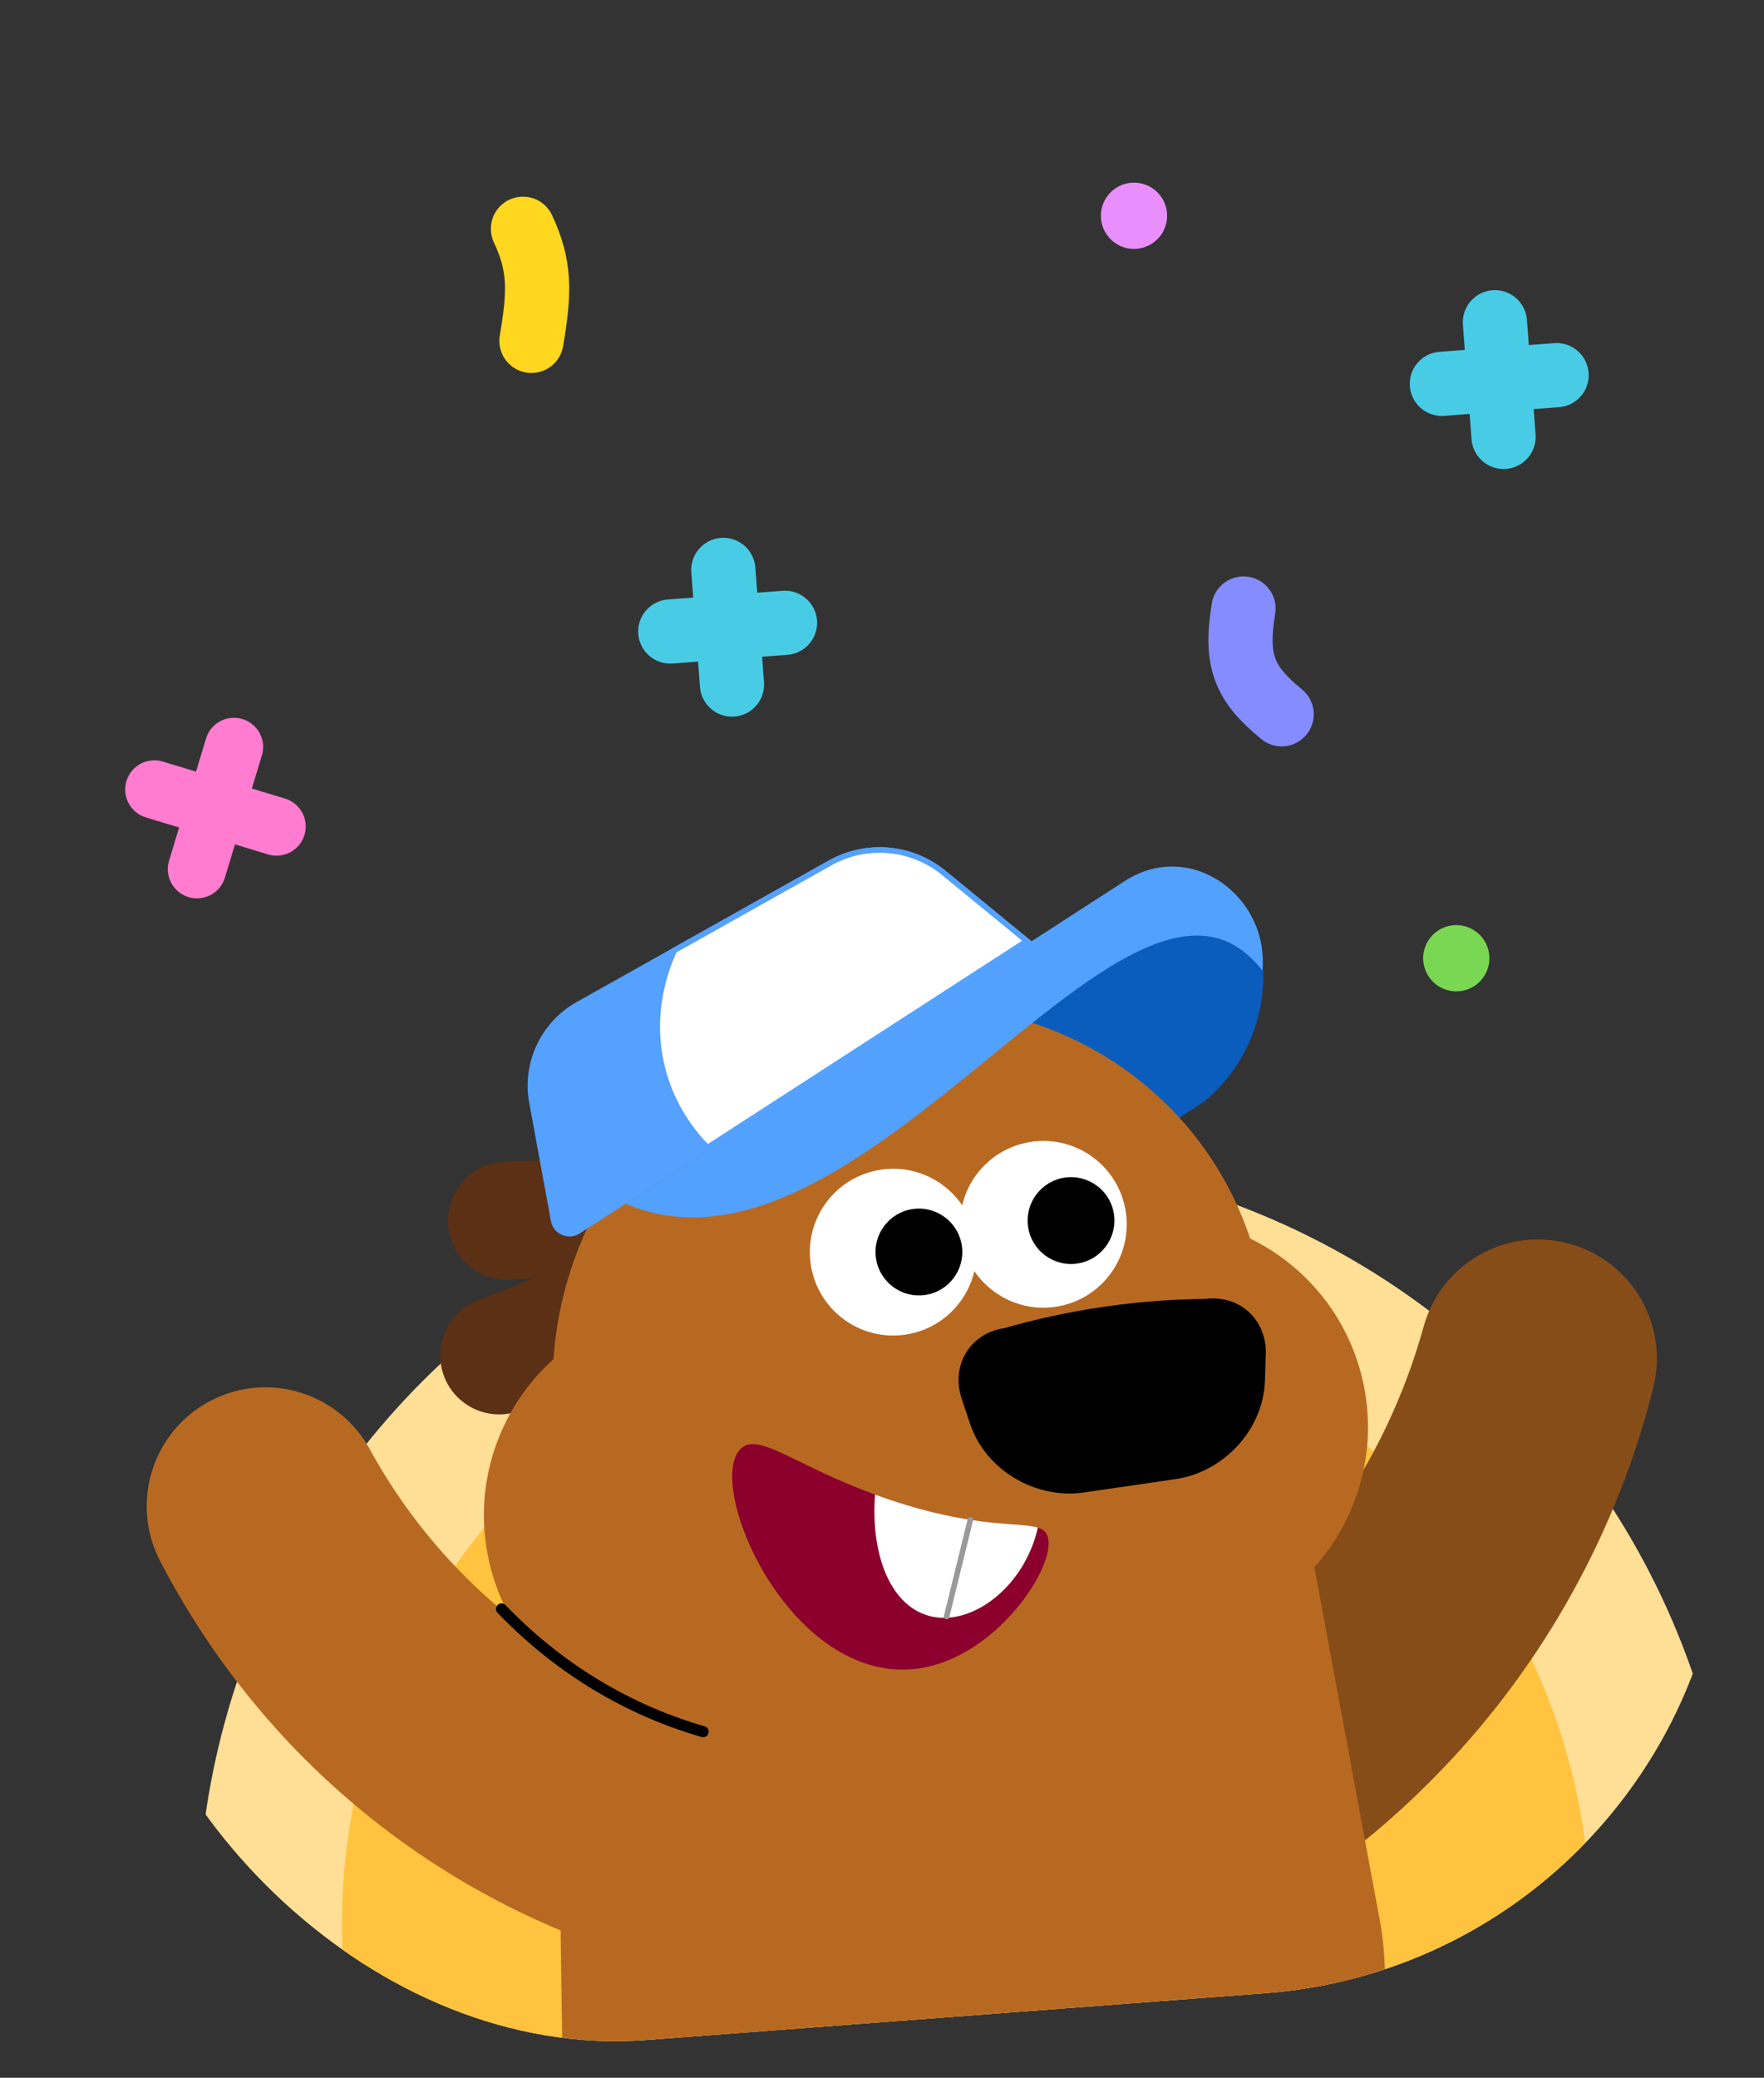 <svg width="355" height="418" viewBox="0 0 355 418" fill="none" xmlns="http://www.w3.org/2000/svg">
<rect x="0" y="0" width="355" height="418" fill="#333333" stroke="none"/>
<g clip-path="url(#clip0_703_2263)">
<g clip-path="url(#clip1_703_2263)">
<circle cx="194.462" cy="387.195" r="154.682" transform="rotate(-8.288 194.462 387.195)" fill="#FFDE95"/>
<circle cx="194.463" cy="387.195" r="125.644" transform="rotate(-8.288 194.463 387.195)" fill="#FFC33F"/>
<path d="M332.743 279.098C325.595 307.734 310.773 334.599 290.245 355.918C283.409 363.065 275.932 369.617 267.952 375.497C256.783 383.738 241.054 381.368 232.804 370.212C224.563 359.042 226.933 343.314 238.089 335.064C244.009 330.917 249.624 326.307 254.747 321.193C259.747 316.232 264.312 310.849 268.384 305.098C276.548 293.582 282.713 280.585 286.505 266.873C290.035 254.147 303.216 246.696 315.932 250.239C328.448 253.72 335.861 266.567 332.719 279.09L332.743 279.098Z" fill="#874D18"/>
<path d="M212.293 241.149L242.418 221.557C251.326 214.143 255.658 202.586 253.821 191.139L253.461 188.9C252.752 187.83 248.972 182.41 241.583 180.89C233.917 179.321 228.142 183.142 227.146 183.818C215.388 192.663 203.629 201.509 191.869 210.344L212.28 241.139L212.293 241.149Z" fill="#0A5CBD"/>
<path d="M110.234 256.054L96.092 261.656C90.001 264.068 87.02 270.961 89.432 277.051C91.845 283.141 98.737 286.123 104.828 283.71L118.97 278.109C125.06 275.696 128.042 268.804 125.629 262.713C123.217 256.623 116.324 253.642 110.234 256.054Z" fill="#5C3015"/>
<path d="M116.7 233.057L101.503 233.733C94.959 234.025 89.89 239.566 90.182 246.11C90.473 252.654 96.014 257.723 102.558 257.431L117.754 256.755C124.299 256.464 129.367 250.923 129.076 244.379C128.785 237.835 123.244 232.766 116.7 233.057Z" fill="#5C3015"/>
<path d="M238.394 450.048L163.74 460.923C136.365 464.911 113.582 441.233 113.136 410.126L111.244 279.3C110.69 241.335 139.903 208.355 176.108 203.081C212.314 197.807 247.122 221.448 253.988 258.505L277.652 386.159C283.281 416.512 265.759 446.061 238.383 450.049L238.394 450.048Z" fill="#B86921"/>
<path d="M221.03 246.672L190.617 255.755C168.288 262.424 155.593 285.928 162.26 308.254C168.928 330.579 192.434 343.272 214.763 336.604L245.176 327.52C267.505 320.852 280.2 297.347 273.533 275.022C266.865 252.696 243.359 240.003 221.03 246.672Z" fill="#B86921"/>
<path d="M161.727 254.179L127.515 264.396C105.186 271.065 92.49 294.569 99.158 316.895C105.825 339.221 129.332 351.913 151.66 345.245L185.872 335.027C208.201 328.359 220.897 304.854 214.229 282.528C207.562 260.203 184.055 247.51 161.727 254.179Z" fill="#B86921"/>
<path d="M182.171 268.504C191.339 267.169 197.689 258.654 196.353 249.486C195.017 240.319 186.503 233.969 177.335 235.305C168.167 236.64 161.818 245.155 163.154 254.323C164.489 263.491 173.004 269.84 182.171 268.504Z" fill="white"/>
<path d="M186.188 260.521C190.961 259.825 194.267 255.392 193.571 250.619C192.876 245.846 188.443 242.54 183.67 243.236C178.897 243.931 175.591 248.364 176.286 253.137C176.982 257.91 181.415 261.216 186.188 260.521Z" fill="black"/>
<path d="M212.393 262.906C221.561 261.57 227.91 253.056 226.575 243.888C225.239 234.72 216.724 228.371 207.557 229.706C198.389 231.042 192.04 239.556 193.375 248.724C194.711 257.892 203.225 264.241 212.393 262.906Z" fill="white"/>
<path d="M216.797 254.194C221.57 253.499 224.876 249.066 224.181 244.293C223.485 239.52 219.052 236.214 214.279 236.91C209.506 237.605 206.2 242.038 206.896 246.811C207.591 251.584 212.024 254.89 216.797 254.194Z" fill="black"/>
<path d="M125.909 242.164C173.881 262.579 227.644 161.285 254.034 195.239C255.494 180.546 239.745 168.585 226.336 177.254L125.92 242.163L125.909 242.164Z" fill="#53A1FF"/>
<path d="M207.661 189.433L129.883 239.611L116.647 248.153C114.427 249.571 111.462 248.355 110.896 245.786L106.634 222.57C104.818 214.291 108.605 205.805 115.964 201.629L127.661 195.072L166.66 173.183C174.217 168.888 183.624 169.696 190.329 175.209L207.594 189.364L207.672 189.432L207.661 189.433Z" fill="#54A1FF"/>
<path d="M166.936 173.668C174.292 169.487 183.448 170.274 189.975 175.64L189.975 175.641L206.643 189.306L142.368 230.87C139.884 228.357 135.55 223.237 133.452 215.481L133.452 215.48C130.294 203.829 134.319 194.163 135.717 191.188C140.892 188.284 146.069 185.378 151.247 182.473C156.476 179.538 161.707 176.604 166.933 173.67L166.936 173.668Z" fill="white" stroke="#54A1FF" stroke-width="1.117"/>
<path d="M74.446 291.613C84.762 310.436 100.461 326.241 119.395 336.361C125.653 339.726 132.25 342.479 139.036 344.594C170.446 355.751 156.317 401.239 124.086 392.583C104.328 386.026 85.832 375.583 70.081 361.975C62.29 355.289 55.152 347.819 48.809 339.759C42.469 331.721 36.922 323.083 32.217 314.028C26.13 302.308 30.699 287.884 42.407 281.788C54.001 275.766 68.256 280.19 74.446 291.613Z" fill="#B86921"/>
<path d="M180.745 335.877C156.671 334.869 141.552 296.859 149.465 291.135C153.152 288.476 160.358 294.943 176.102 300.674C178.785 301.66 181.724 302.62 184.934 303.507C188.908 304.598 192.339 305.295 195.282 305.746C202.315 306.844 206.578 306.584 208.864 307.323C209.856 307.63 210.471 308.127 210.8 308.993C213.069 315.04 198.73 336.62 180.745 335.877Z" fill="#8C002D"/>
<path d="M236.605 297.56L218.082 300.258C208.5 301.654 198.354 295.842 195.205 286.391L193.518 281.321C191.348 274.786 195.131 268.219 202.072 267.208C207.943 265.518 214.757 263.95 222.408 262.858C229.803 261.792 236.57 261.37 242.51 261.317C243.361 261.193 247.82 260.657 251.388 263.997C253.571 266.049 254.84 269.024 254.734 272.403L254.564 277.744C254.253 287.698 246.176 296.166 236.594 297.562L236.605 297.56Z" fill="black"/>
<path d="M208.863 307.323C206.243 319.014 195.978 326.954 187.648 325.244C179.245 323.5 175.169 312.796 176.101 300.674C178.784 301.66 181.723 302.62 184.933 303.507C188.907 304.599 192.338 305.295 195.282 305.747C202.315 306.844 206.577 306.584 208.863 307.323Z" fill="white"/>
<path d="M195.282 305.746L190.509 325.199" stroke="#999999" stroke-width="1.117" stroke-linecap="round" stroke-linejoin="round"/>
<path d="M141.506 348.376C137.628 347.248 133.416 345.763 129.026 343.75C116.22 337.885 107.004 330.018 100.923 323.68" stroke="black" stroke-width="2.234" stroke-linecap="round" stroke-linejoin="round"/>
<path d="M294.036 199.375C297.679 198.844 300.202 195.46 299.671 191.817C299.141 188.174 295.757 185.65 292.113 186.181C288.47 186.712 285.947 190.096 286.478 193.739C287.008 197.383 290.392 199.906 294.036 199.375Z" fill="#7AD753"/>
</g>
<path d="M39.435 35.248C43.106 34.971 45.858 31.77 45.58 28.099C45.302 24.427 42.101 21.676 38.43 21.953C34.758 22.231 32.007 25.433 32.285 29.104C32.562 32.775 35.764 35.526 39.435 35.248Z" fill="#7AD753"/>
<path d="M47.082 150.274L39.641 174.86M31.069 158.831L55.654 166.272" stroke="#FF7CD0" stroke-width="11.745" stroke-miterlimit="10" stroke-linecap="round"/>
<path d="M300.845 64.831L302.588 87.891M290.169 77.221L313.254 75.475" stroke="#48CCE6" stroke-width="12.919" stroke-miterlimit="10" stroke-linecap="round"/>
<path d="M145.568 114.654L147.312 137.714M134.892 127.044L157.978 125.298" stroke="#48CCE6" stroke-width="12.919" stroke-miterlimit="10" stroke-linecap="round"/>
<path d="M228.718 50.056C232.39 49.778 235.141 46.577 234.863 42.906C234.586 39.235 231.384 36.483 227.713 36.761C224.042 37.039 221.29 40.24 221.568 43.911C221.846 47.583 225.047 50.334 228.718 50.056Z" fill="#E88FFD"/>
<path d="M250.254 122.418C248.482 133.046 250.452 137.578 257.931 143.695" stroke="#848CFF" stroke-width="12.919" stroke-miterlimit="10" stroke-linecap="round"/>
<path d="M105.244 46.022C108.702 53.415 108.668 58.556 106.95 68.577" stroke="#FFD71F" stroke-width="12.919" stroke-miterlimit="10" stroke-linecap="round"/>
</g>
<defs>
<clipPath id="clip0_703_2263">
<rect x="0.599" y="24.814" width="325" height="394.244" rx="100" transform="rotate(-4.324 0.599 24.814)" fill="white"/>
</clipPath>
<clipPath id="clip1_703_2263">
<rect width="306.427" height="285.888" fill="white" transform="translate(13.396 194.054) rotate(-8.288)"/>
</clipPath>
</defs>
</svg>
